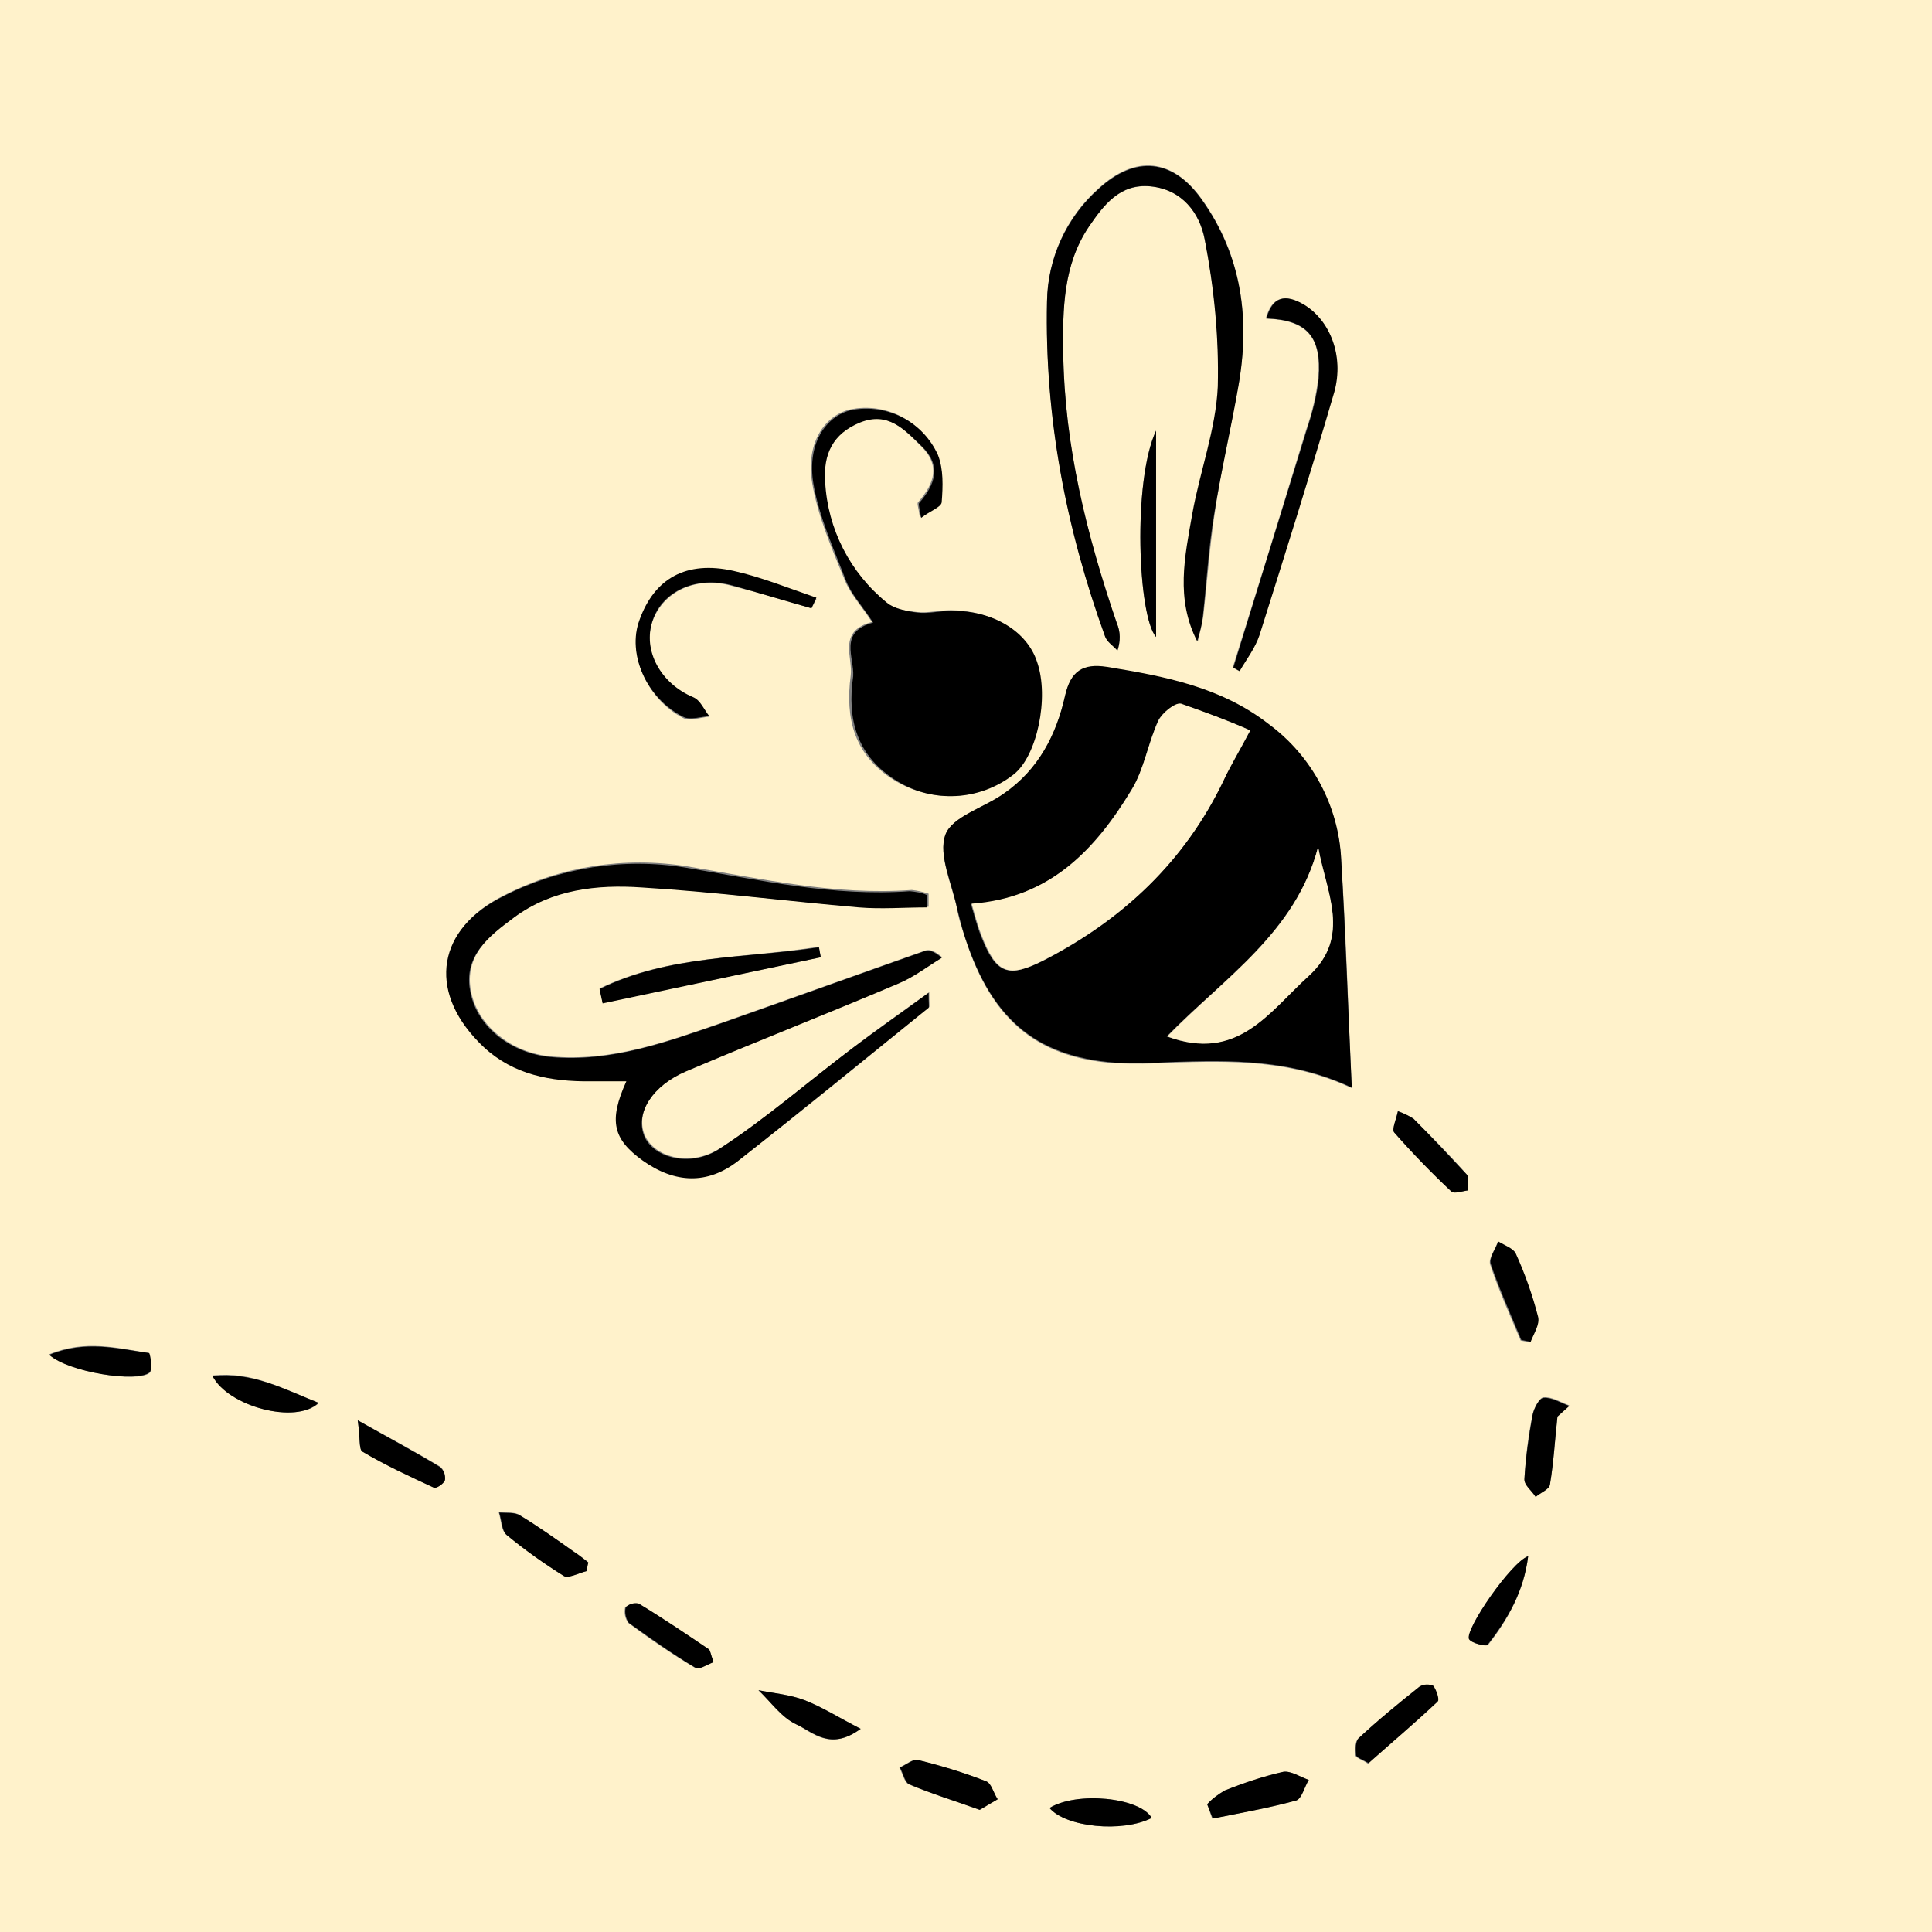 <?xml version="1.0" encoding="utf-8"?>
<!-- Generator: Adobe Illustrator 24.3.0, SVG Export Plug-In . SVG Version: 6.00 Build 0)  -->
<svg version="1.1" id="Layer_1" xmlns="http://www.w3.org/2000/svg" xmlns:xlink="http://www.w3.org/1999/xlink" x="0px" y="0px"
	 viewBox="0 0 310 310" style="enable-background:new 0 0 310 310;" xml:space="preserve">
<rect x="0" y="0" width="310" height="310" fill="#808080" stroke="none"/>
<style type="text/css">
	.st0{fill:#FFF2CB;}
</style>
<g id="XMLID_1_">
	<g>
		<path class="st0" d="M185.5,102.2V69.1C181.7,77.1,182.6,99,185.5,102.2z M162.4,124.3c3.8-2.9,5.8-12.4,3.8-18.2
			c-1.7-4.9-7-8.1-13.6-8.2c-1.8,0-3.7,0.5-5.5,0.3s-3.8-0.5-5-1.6c-5.9-4.8-9.5-11.8-9.9-19.4c-0.2-4.4,1.3-7.8,5.6-9.5
			c4.5-1.8,7.2,1.1,9.9,3.8c3.3,3.2,2.2,6.1-0.4,9.1c-0.2,0.2,0.1,0.9,0.3,2.4c1.5-1,3.2-1.7,3.3-2.5c0.2-2.5,0.3-5.3-0.6-7.6
			c-2.4-5.4-8.2-8.4-13.9-7.2c-4.2,1-7.1,5.5-6.1,11.7c0.9,5.4,3.2,10.7,5.3,15.8c0.9,2.2,2.7,4.1,4.3,6.6c-5.6,1.5-3,5.7-3.4,8.6
			c-0.9,6.8,0.5,12.8,7,16.8C149.6,128.9,157,128.5,162.4,124.3z M170.9,111.7c-1.4,6.3-4.3,11.9-9.8,15.7c-3.2,2.2-8.3,3.6-9.4,6.6
			c-1.2,3.3,1.1,8,1.9,12c0.2,1.1,0.5,2.3,0.9,3.4c4.2,13.9,11.5,20.3,24.4,21.2c3,0.1,6,0.1,9-0.1c9.6-0.3,19.2-0.5,29,4.1
			c-0.6-12.7-0.9-24.6-1.7-36.5c-0.4-8.6-4.7-16.6-11.6-21.7c-7.7-6-16.8-7.7-26-9.2C173.7,106.4,171.8,107.7,170.9,111.7z M310,0
			v310H0V0H310z M249.9,227.3l1.9-1.8c-1.4-0.5-2.7-1.4-4.1-1.3c-0.7,0-1.6,1.8-1.8,2.8c-0.7,3.4-1.1,6.8-1.3,10.2
			c-0.1,0.9,1.2,1.9,1.8,2.9c0.8-0.7,2.2-1.2,2.3-2C249.3,234.6,249.5,230.9,249.9,227.3L249.9,227.3z M245.5,215.4
			c0.4-1.3,1.5-2.8,1.2-4c-0.9-3.5-2.1-6.9-3.6-10.2c-0.4-0.9-1.8-1.3-2.8-1.9c-0.4,1.2-1.5,2.6-1.2,3.6c1.4,4.2,3.2,8.2,4.9,12.2
			L245.5,215.4z M245.2,249.7L245.2,249.7c-2.7,1-10.3,11.8-9.4,13.3c0.4,0.7,2.7,1.3,3,0.9C242,259.8,244.5,255.3,245.2,249.7z
			 M232.9,191.2c0.4,0.4,1.8-0.1,2.7-0.2c-0.1-0.9,0.2-2.1-0.3-2.6c-2.7-3.1-5.6-6-8.5-8.9c-0.8-0.5-1.7-0.9-2.5-1.2
			c-0.3,1.4-1,2.9-0.6,3.4C226.6,185,229.7,188.2,232.9,191.2z M230.6,273.1c0.3-0.3-0.2-1.9-0.7-2.5c-0.7-0.4-1.5-0.3-2.2,0.1
			c-3.3,2.7-6.6,5.4-9.8,8.3c-0.5,0.5-0.5,1.8-0.4,2.7c0.1,0.4,1,0.6,2,1.3C223.3,279.6,227,276.5,230.6,273.1z M214,62.9
			c1.7-5.7-0.7-11.6-5-14.1c-2.8-1.6-4.9-1.3-5.9,2.3c6.6,0.3,9,2.9,8.4,9.6c-0.3,2.8-1,5.6-1.9,8.2c-3.9,12.8-7.8,25.5-11.8,38.2v0
			l0.9,0.5c1.1-1.9,2.6-3.7,3.2-5.8C206.1,88.9,210.2,75.9,214,62.9z M207.9,288.9c0.9-0.2,1.4-2.1,2.1-3.3
			c-1.4-0.5-2.9-1.5-4.1-1.3c-3.2,0.8-6.3,1.8-9.4,3c-1,0.6-2,1.3-2.8,2.2l0.8,2.3C199,290.9,203.5,290.1,207.9,288.9z M198.7,61.9
			c1.9-10.7,0.6-20.9-5.9-30c-4.7-6.5-10.6-7.1-16.5-1.7c-5.2,4.6-8.2,11.2-8.3,18.1c-0.4,18.5,3.1,36.4,9.3,53.7
			c0.3,0.9,1.3,1.6,2,2.3c0.5-1.4,0.5-3-0.1-4.3c-4.9-14.1-8.4-28.4-8.6-43.4c-0.1-7,0-14.1,4.1-20.2c2.4-3.5,4.9-6.9,9.9-6.5
			c5.1,0.5,7.9,4.3,8.7,8.5c1.6,7.8,2.3,15.7,2.2,23.6c-0.3,6.9-2.8,13.6-4.1,20.5c-1.2,6.8-2.7,13.6,0.8,20.4
			c0.3-1.4,0.7-2.8,0.9-4.2c0.6-5.4,1-10.9,1.8-16.3C195.9,75.5,197.5,68.7,198.7,61.9z M168.4,290.1c2.6,3.1,11.7,4,16.4,1.6
			C182.9,288.4,172.8,287.4,168.4,290.1z M157.2,290.4l2.8-1.7c-0.6-1-1-2.6-1.9-2.9c-3.5-1.4-7.2-2.5-10.9-3.4
			c-0.8-0.2-1.9,0.8-2.9,1.2c0.5,0.9,0.8,2.4,1.5,2.7C149.4,287.8,153.1,288.9,157.2,290.4z M149.1,161.6c0.1-0.1,0-0.5,0-2.4
			c-4.6,3.3-8.4,6-12.1,8.8c-7.1,5.4-13.9,11.4-21.4,16.2c-4.9,3.2-10.8,1.4-12.2-2.2s1.3-7.9,6.8-10.2c11.3-4.8,22.8-9.3,34.1-14.1
			c2.4-1,4.6-2.7,6.9-4.1c-1.3-1.1-2.1-1.3-2.7-1.1c-10.8,3.8-21.6,7.7-32.4,11.5c-9,3.1-17.9,6.4-27.7,5.5
			c-3.2-0.3-6.1-1.5-8.3-3.3c-2.3-1.8-3.9-4.2-4.5-7c-1.2-5.9,3-9.2,7-12.1c6.1-4.5,13.3-5.3,20.5-4.8c11.6,0.8,23.2,2.3,34.8,3.2
			c3.7,0.3,7.4,0,11.1,0v-2.1c-0.9-0.3-1.8-0.5-2.7-0.6c-12.3,0.9-24.1-1.8-36.1-3.8c-10-1.6-20.2,0-29.2,4.6
			c-10.6,5.2-12.2,15-4,23.4c0.3,0.3,0.6,0.6,0.9,0.9c4.5,4.1,10,5.4,15.9,5.4c2.2,0,4.4,0,6.9,0c-2.9,6.4-2.1,9.3,2.6,12.7
			c5.1,3.7,10.4,3.8,15.3,0.1C128.8,178.2,138.9,169.9,149.1,161.6z M138.1,277.4c-3.5-1.8-6.1-3.5-9-4.6c-2.3-0.9-4.9-1.1-7.4-1.6
			c2,1.9,3.7,4.4,6.1,5.5C130.4,278,133.2,281,138.1,277.4z M131.7,153.6l-0.3-1.7c-11.8,1.9-24.1,1.3-35.2,6.7l0.5,2.3L131.7,153.6
			z M130.2,97.6l0.8-1.5c-4.4-1.5-8.7-3.3-13.3-4.3c-7.6-1.7-12.7,1.2-15.1,7.9c-1.9,5.3,1.2,12.5,7,15.5c1.1,0.6,2.8-0.1,4.2-0.2
			c-0.8-1-1.5-2.6-2.5-3c-5.4-2.3-8.3-7.5-6.6-12.3s7-7.3,12.7-5.7C121.7,95.1,125.9,96.3,130.2,97.6z M114.5,266.7L114.5,266.7
			c-0.5-1.3-0.5-1.9-0.9-2.1c-3.7-2.5-7.4-5-11.2-7.3c-0.8-0.1-1.5,0.1-2.1,0.6c-0.2,0.9,0,1.8,0.5,2.5c3.5,2.6,7,5,10.7,7.2
			C112.1,267.9,113.4,267,114.5,266.7z M94.1,252.1l0.2-1.5c-0.8-0.6-1.5-1.2-2.3-1.7c-2.8-1.9-5.7-4-8.6-5.8
			c-0.9-0.6-2.3-0.3-3.4-0.5c0.4,1.2,0.4,2.9,1.2,3.6c2.9,2.4,6,4.6,9.2,6.6C91.2,253.3,92.8,252.4,94.1,252.1z M71.4,237.4
			c0.1-0.8-0.2-1.6-0.8-2.1c-3.9-2.3-7.9-4.5-13.2-7.4l0,0c0.4,2.8,0.1,4.6,0.8,5c3.7,2.1,7.6,4,11.5,5.8
			C70,238.8,71.2,238,71.4,237.4z M51.2,225.1L51.2,225.1c-5.9-2.3-10.8-5.1-17.1-4.4C36.7,225.7,47.5,228.6,51.2,225.1z M24,220.3
			c0.5-0.4,0.1-3.1-0.1-3.2c-5.1-0.8-10.2-2.2-16,0.2v0C11,220.2,22,221.9,24,220.3z"/>
	</g>
	<g>
	</g>
</g>
<path d="M216.9,174.5c-9.8-4.6-19.4-4.4-29-4.1c-3,0.2-6,0.2-9,0.1c-13-1-20.2-7.4-24.4-21.2c-0.3-1.1-0.6-2.2-0.9-3.4
	c-0.8-4.1-3.1-8.7-1.9-12c1.1-2.9,6.2-4.3,9.4-6.6c5.5-3.8,8.4-9.4,9.8-15.7c0.9-3.9,2.8-5.2,6.7-4.6c9.2,1.5,18.3,3.2,26,9.2
	c6.9,5.1,11.2,13.1,11.6,21.7C215.9,149.9,216.3,161.8,216.9,174.5z M200.6,117.2c-3.6-1.6-7.4-3-11.2-4.2c-0.9-0.2-3,1.4-3.6,2.7
	c-1.6,3.6-2.2,7.8-4.3,11.1c-5.8,9.6-13.2,17.4-25.7,18.3c0.6,2,1,3.6,1.6,5.1c2.4,6.1,4.3,6.8,10.1,3.9
	c12.6-6.5,22.5-15.8,28.7-28.7C197.4,122.9,198.8,120.7,200.6,117.2z M211.5,135.9c-3.6,13.7-15.1,21-24.3,30.4
	c11.3,4.1,16.4-3.9,22.7-9.7C216.9,150.3,212.8,143.3,211.5,135.9L211.5,135.9z"/>
<path d="M140.1,99.9c-1.6-2.5-3.4-4.4-4.3-6.6c-2-5.2-4.4-10.4-5.3-15.8c-1-6.2,1.9-10.7,6.1-11.7c5.8-1.1,11.5,1.9,13.9,7.2
	c0.9,2.3,0.8,5,0.6,7.6c-0.1,0.8-1.9,1.4-3.3,2.5c-0.2-1.5-0.5-2.2-0.3-2.4c2.6-3,3.6-6,0.4-9.1c-2.8-2.7-5.4-5.6-9.9-3.8
	c-4.4,1.8-5.9,5.1-5.6,9.5c0.4,7.6,4,14.6,9.9,19.4c1.2,1,3.3,1.4,5,1.6s3.6-0.3,5.5-0.3c6.6,0,12,3.3,13.6,8.2
	c2,5.7,0,15.2-3.8,18.1c-5.4,4.2-12.9,4.6-18.7,1c-6.5-4-8-10-7-16.8C137.1,105.5,134.5,101.4,140.1,99.9z"/>
<path d="M148.8,145.6c-3.7,0-7.4,0.3-11,0c-11.6-1-23.2-2.5-34.8-3.2c-7.2-0.5-14.4,0.3-20.5,4.8c-4,3-8.3,6.2-7,12.1
	c1.1,5.5,6.5,9.7,12.8,10.3c9.7,0.9,18.7-2.4,27.7-5.5c10.8-3.8,21.6-7.7,32.4-11.5c0.6-0.2,1.5,0,2.7,1.1c-2.3,1.4-4.5,3.1-6.9,4.1
	c-11.3,4.8-22.8,9.3-34.1,14.1c-5.4,2.3-8.1,6.6-6.8,10.2s7.4,5.4,12.2,2.2c7.5-4.9,14.2-10.8,21.4-16.2c3.7-2.8,7.6-5.5,12.1-8.8
	c0,1.8,0.1,2.2,0,2.4c-10.2,8.2-20.3,16.5-30.6,24.6c-4.9,3.8-10.1,3.6-15.3-0.1c-4.7-3.4-5.5-6.3-2.6-12.7c-2.5,0-4.7,0-6.9,0
	c-6.4-0.1-12.2-1.5-16.8-6.3c-8.2-8.4-6.6-18.2,4-23.4c9-4.6,19.2-6.2,29.1-4.6c12,2,23.8,4.7,36.1,3.8c0.9,0.1,1.8,0.2,2.7,0.6
	L148.8,145.6z"/>
<path d="M192.1,102.9c-3.5-6.8-2-13.6-0.8-20.4s3.8-13.6,4.1-20.5c0.2-7.9-0.6-15.8-2.1-23.6c-0.8-4.2-3.6-8-8.7-8.5
	c-4.9-0.5-7.5,3-9.9,6.5c-4.1,6.1-4.2,13.2-4.1,20.2c0.2,15,3.8,29.3,8.6,43.4c0.6,1.4,0.6,2.9,0.1,4.4c-0.7-0.8-1.7-1.4-2-2.3
	c-6.3-17.4-9.7-35.2-9.3-53.7c0.1-6.9,3.1-13.5,8.3-18.1c5.9-5.4,11.9-4.8,16.5,1.7c6.5,9.1,7.8,19.3,5.9,30
	c-1.2,6.9-2.8,13.7-3.9,20.6c-0.9,5.4-1.2,10.9-1.8,16.3C192.9,100.1,192.5,101.5,192.1,102.9z"/>
<path d="M197.9,107.1c3.9-12.7,7.9-25.5,11.8-38.2c0.9-2.7,1.6-5.4,1.9-8.2c0.5-6.7-1.9-9.4-8.4-9.6c1-3.6,3.1-3.9,5.9-2.3
	c4.3,2.5,6.6,8.3,5,14.1c-3.8,13-7.9,26-12,39c-0.7,2.1-2.1,3.9-3.2,5.8L197.9,107.1z"/>
<path d="M130.2,97.6c-4.3-1.2-8.5-2.5-12.8-3.7c-5.7-1.5-11.1,0.9-12.7,5.7s1.3,10.1,6.6,12.3c1.1,0.5,1.7,2,2.5,3
	c-1.4,0.1-3.1,0.7-4.2,0.1c-5.9-3-9-10.1-7-15.5c2.4-6.7,7.5-9.6,15.1-7.9c4.5,1,8.9,2.8,13.3,4.3L130.2,97.6z"/>
<path d="M131.7,153.6l-35,7.4l-0.5-2.3c11.1-5.5,23.4-4.9,35.2-6.7L131.7,153.6z"/>
<path d="M185.5,102.2c-2.9-3.2-3.8-25,0-33.1V102.2z"/>
<path d="M157.2,290.4c-4.2-1.5-7.8-2.6-11.3-4.1c-0.7-0.3-1-1.8-1.5-2.7c1-0.4,2.1-1.4,2.9-1.2c3.7,0.9,7.3,2,10.9,3.4
	c0.9,0.3,1.2,1.9,1.9,2.9L157.2,290.4z"/>
<path d="M7.9,217.4c5.8-2.4,10.9-1,16-0.3c0.2,0,0.6,2.7,0.1,3.1C22,221.9,11,220.2,7.9,217.4z"/>
<path d="M193.7,289.5c0.8-0.9,1.8-1.6,2.8-2.2c3-1.2,6.2-2.3,9.4-3c1.2-0.2,2.7,0.8,4.1,1.3c-0.7,1.1-1.1,3-2,3.3
	c-4.4,1.2-8.9,2-13.4,2.9L193.7,289.5z"/>
<path d="M138.1,277.4c-4.9,3.6-7.6,0.5-10.3-0.7c-2.4-1.1-4.1-3.6-6.1-5.5c2.5,0.5,5,0.7,7.4,1.6
	C131.9,273.9,134.6,275.6,138.1,277.4z"/>
<path d="M219.6,282.9c-1-0.6-2-0.9-2-1.3c-0.1-0.9-0.1-2.2,0.4-2.7c3.1-2.9,6.4-5.6,9.8-8.3c0.7-0.4,1.5-0.4,2.2-0.1
	c0.5,0.7,1,2.2,0.7,2.5C227,276.5,223.3,279.6,219.6,282.9z"/>
<path d="M224.3,178.3c0.9,0.3,1.7,0.7,2.5,1.2c2.9,2.9,5.7,5.9,8.5,8.9c0.5,0.5,0.2,1.7,0.3,2.6c-0.9,0.1-2.2,0.6-2.7,0.2
	c-3.2-3-6.3-6.2-9.2-9.5C223.3,181.2,224,179.7,224.3,178.3z"/>
<path d="M244.1,215c-1.7-4.1-3.5-8.1-4.9-12.2c-0.3-1,0.8-2.4,1.2-3.6c1,0.6,2.4,1.1,2.8,1.9c1.5,3.3,2.7,6.7,3.6,10.2
	c0.3,1.2-0.7,2.7-1.2,4L244.1,215z"/>
<path d="M51.1,225.1c-3.6,3.5-14.5,0.6-17-4.3C40.4,220.1,45.4,222.8,51.1,225.1z"/>
<path d="M57.4,227.9c5.3,3,9.3,5.1,13.2,7.5c0.6,0.5,0.9,1.3,0.8,2.1c-0.2,0.6-1.4,1.4-1.8,1.2c-3.9-1.8-7.8-3.6-11.5-5.8
	C57.6,232.5,57.8,230.7,57.4,227.9z"/>
<path d="M94.1,252.1c-1.2,0.3-2.9,1.2-3.6,0.8c-3.2-2-6.3-4.2-9.2-6.6c-0.8-0.7-0.8-2.4-1.2-3.6c1.2,0.1,2.5-0.1,3.4,0.5
	c3,1.8,5.8,3.8,8.6,5.8c0.8,0.5,1.5,1.1,2.3,1.7L94.1,252.1z"/>
<path d="M168.4,290.1c4.4-2.7,14.5-1.7,16.4,1.6C180.1,294.1,171,293.2,168.4,290.1z"/>
<path d="M114.5,266.7c-1,0.4-2.4,1.3-2.9,0.9c-3.7-2.2-7.2-4.7-10.7-7.2c-0.5-0.7-0.7-1.7-0.5-2.5c0.5-0.5,1.3-0.8,2.1-0.6
	c3.8,2.3,7.5,4.8,11.2,7.3C114,264.8,114,265.4,114.5,266.7z"/>
<path d="M249.9,227.3c-0.4,3.6-0.6,7.3-1.2,10.9c-0.1,0.8-1.5,1.3-2.3,2c-0.6-1-1.9-1.9-1.8-2.9c0.2-3.4,0.7-6.9,1.3-10.2
	c0.2-1.1,1.1-2.8,1.8-2.8c1.3-0.1,2.7,0.8,4.1,1.3L249.9,227.3z"/>
<path d="M245.2,249.7c-0.7,5.7-3.3,10.1-6.5,14.2c-0.2,0.3-2.6-0.2-3-0.9C235,261.5,242.5,250.6,245.2,249.7z"/>
<g id="XMLID_2_">
	<g>
		<path class="st0" d="M200.6,117.2c-1.8,3.4-3.2,5.7-4.3,8.1c-6.2,12.9-16.1,22.2-28.7,28.7c-5.8,3-7.7,2.3-10.1-3.9
			c-0.6-1.5-1-3.1-1.6-5.1c12.6-0.9,19.9-8.7,25.7-18.3c2-3.3,2.6-7.5,4.3-11.1c0.6-1.2,2.6-2.9,3.6-2.7
			C193.2,114.2,197,115.6,200.6,117.2z"/>
	</g>
	<g>
	</g>
</g>
<path class="st0" d="M211.5,135.9c1.3,7.3,5.4,14.4-1.5,20.7c-6.4,5.8-11.4,13.9-22.7,9.7C196.4,156.9,207.9,149.7,211.5,135.9z"/>
</svg>
